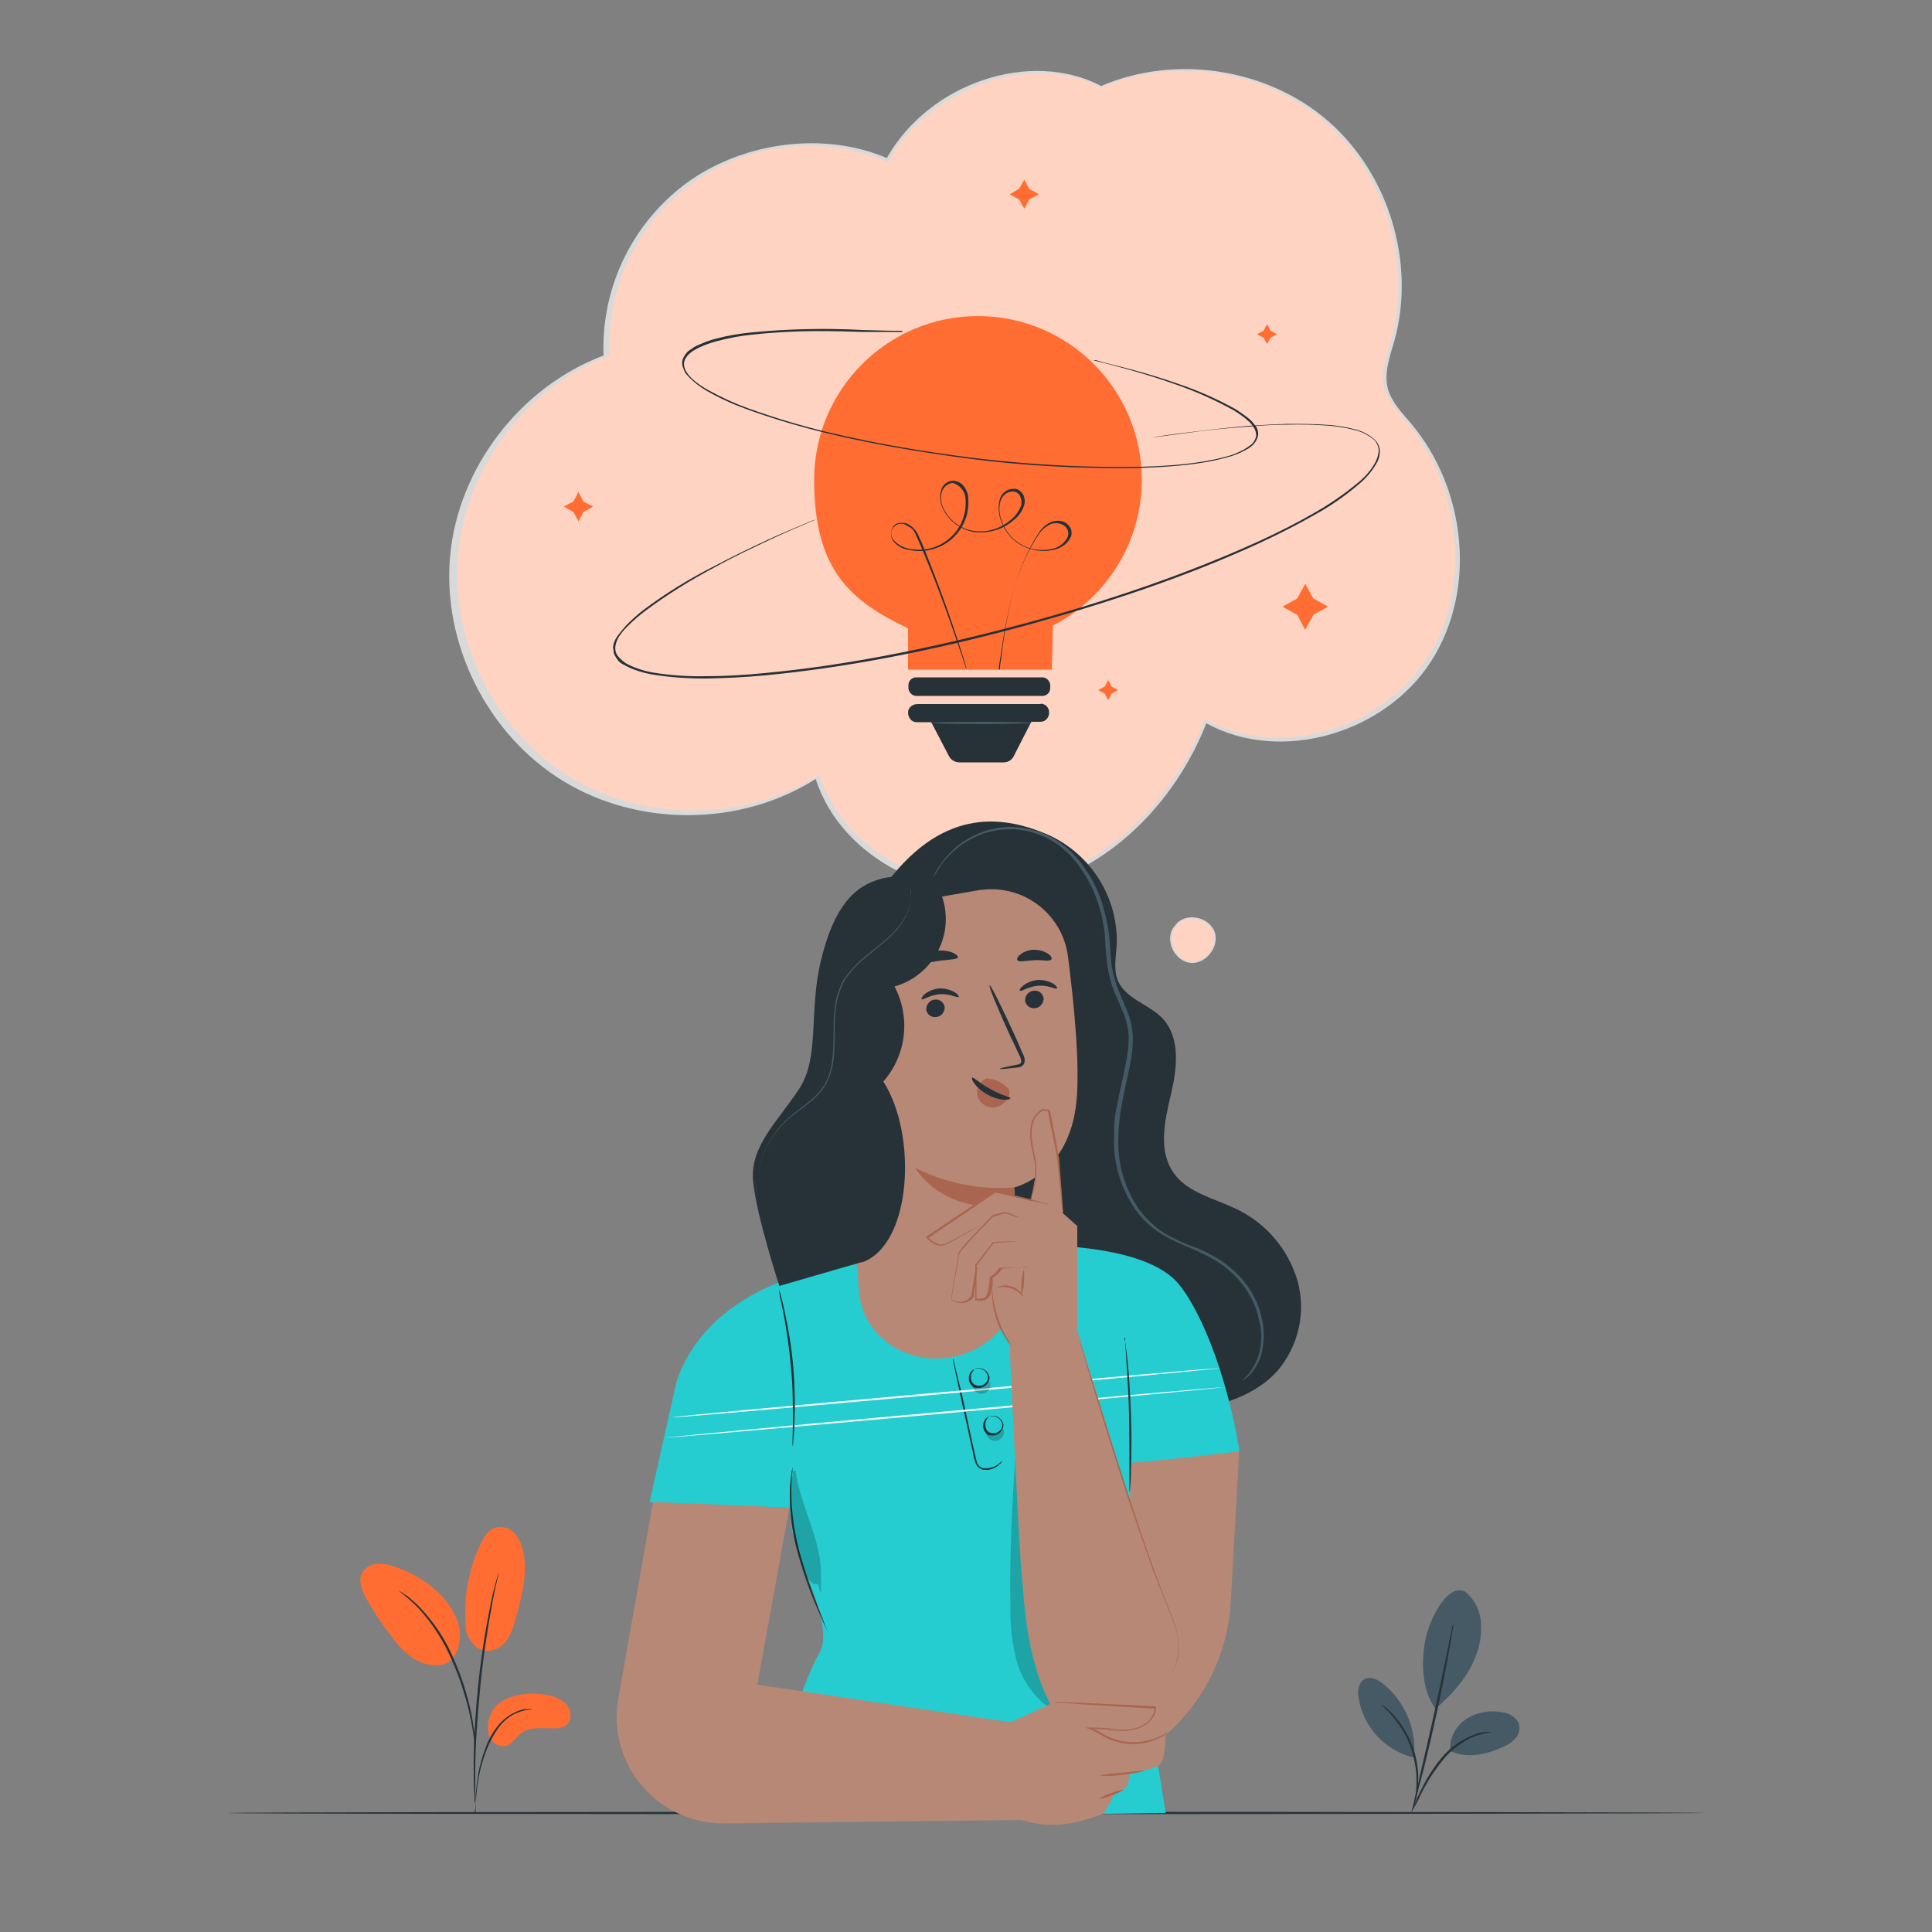 <svg xmlns="http://www.w3.org/2000/svg" viewBox="0 0 500 500"><rect x="0" y="0" width="500" height="500" fill="#808080" stroke="none"/><defs><style>      .cls-1 {        fill: #263238;      }      .cls-2 {        fill: #fff;      }      .cls-3 {        opacity: .2;      }      .cls-4 {        fill: #ff6d33;      }      .cls-5 {        fill: #b78876;      }      .cls-6 {        fill: #25cdd0;      }      .cls-7 {        fill: #aa6550;      }      .cls-8 {        fill: #455a64;      }      .cls-9 {        opacity: .7;      }      .cls-10 {        fill: #fafafa;      }    </style></defs><g><g id="Camada_1"><g id="freepik--Floor--inject-183"><path class="cls-1" d="M441,469.2c0,.1-85.5.3-191,.3s-191-.1-191-.3,85.5-.3,191-.3,191,.1,191,.3Z"></path></g><g id="freepik--Plants--inject-183"><path class="cls-4" d="M122.5,425.4c2.1,2.9,6,1.9,7.8.1s2.6-4.4,3.2-6.8c1.6-5.6,3.1-11.5,1.9-17.2-.3-1.7-1.1-3.3-2.2-4.7-1.2-1.3-3-1.9-4.8-1.5-2,.5-3.2,2.5-4.1,4.4-2.6,5.5-3.9,11.5-3.9,17.6s.4,5.8,2,8.1"></path><path class="cls-4" d="M130.2,440c3.4-1.6,7.2-2.1,10.9-1.4,2,.2,3.9,1,5.4,2.4,1.4,1.5,1.6,4.1.1,5.4-1,.7-2.2,1-3.4.9-2.9,0-6.1-.5-8.4,1.3-1.3,1-2.2,2.7-3.7,3.2-1.6.4-3.3-.3-4.1-1.8-.8-1.4-.9-3.1-.5-4.7.4-2.2,1.7-4.1,3.7-5.2h0Z"></path><path class="cls-4" d="M116.9,429.6c2.1-2.8,2.7-6.4,1.6-9.8-1.2-3.3-3.2-6.1-5.8-8.3-3-2.7-6.6-4.7-10.4-6-1.5-.6-3.1-.8-4.7-.8-1.6.1-3.1,1-3.9,2.4-1.1,2.1,0,4.6,1.1,6.6,2,3.6,4.3,7,6.9,10.3,2,2.6,4.4,5.2,7.5,6.3s6.3,1,8-1.2"></path><path class="cls-1" d="M122.8,469.2c0-.4.2-.9.2-1.3,0-1,.2-2.2.3-3.6.2-1.8.4-3.6.8-5.3.4-2.1,1.1-4.2,1.9-6.3.8-2,1.8-3.9,3.1-5.7,1.1-1.4,2.4-2.6,4-3.4,1.1-.5,2.2-.9,3.4-1.1.4,0,.9,0,1.3-.2h-1.3c-1.2,0-2.4.4-3.5,1-1.7.8-3.1,2-4.2,3.4-1.4,1.8-2.5,3.7-3.2,5.8-.8,2.1-1.4,4.2-1.8,6.4-.3,1.8-.5,3.6-.7,5.4,0,1.5,0,2.8,0,3.6v1.4h-.2Z"></path><path class="cls-1" d="M123,466.5v-8.8c0-5.4.5-13,1.3-21.2s2-15.7,3-21c.2-1.3.5-2.5.7-3.6s.4-2,.6-2.7.3-1.3.4-1.7c0-.2,0-.4.1-.6,0,.2-.2.4-.2.6l-.5,1.7c-.2.7-.4,1.6-.7,2.7s-.5,2.3-.8,3.6c-1.4,7-2.5,14-3.2,21.1-.8,8.3-1.2,15.8-1.1,21.3,0,2.7,0,4.9.2,6.5,0,.7,0,1.3,0,1.8,0,.2,0,.4,0,.6v-.3Z"></path><path class="cls-1" d="M122.9,452v-1.8c0-1.2-.3-2.9-.6-5-.4-2.4-1-4.8-1.7-7.2-.8-2.9-1.9-5.8-3.1-8.5-2.1-5.1-5.2-9.7-9-13.7-.7-.7-1.4-1.3-2.1-1.9-.3-.3-.6-.5-.9-.8l-.8-.5c-.5-.4-1-.7-1.6-1,1.8,1.4,3.5,2.9,5.1,4.5,3.7,4,6.7,8.7,8.8,13.7,1.2,2.7,2.3,5.6,3.1,8.4.8,2.6,1.4,5.1,1.8,7.1s.6,3.7.8,4.9c0,.6,0,1.2.2,1.9h0Z"></path><path class="cls-8" d="M379,411.8c2.4,1.8,3.9,4.6,4.2,7.5.3,3,0,6-1.1,8.8-1.8,5.4-6.2,10.4-10.6,14.1-3.8-5.1-3.4-12.5-2.9-16.2.7-5.9,5.6-16.1,10.3-14.2"></path><path class="cls-8" d="M375.3,453.2c-.2-3.4,1.4-6.6,4.3-8.4,2.8-1.8,6.3-2.3,9.5-1.6,1.5.2,2.9,1.1,3.8,2.4.6,1.3.4,2.9-.5,4s-2.1,2-3.4,2.5c-4.5,2-9.2,3.1-13.6,1.1"></path><path class="cls-1" d="M365.6,468.3c0-.4.2-.8.4-1.1.3-.7.7-1.8,1.3-3,1.5-3.3,3.4-6.4,5.7-9.2,2.3-2.8,5.4-5,8.9-6.2,1-.4,2.1-.6,3.2-.6h1.2c-1.5.2-2.9.6-4.3,1-3.3,1.3-6.2,3.4-8.5,6.2-2.3,2.8-4.2,5.8-5.8,9-.6,1.4-1.3,2.7-2.1,4h0Z"></path><path class="cls-1" d="M376.1,420c0,.7,0,1.3-.2,2-.2,1.3-.5,3.1-.9,5.3-.8,4.5-2,10.7-3.5,17.5s-3,13-4.2,17.4c-.6,2.2-1.1,4-1.4,5.2-.2.6-.4,1.3-.6,1.9,0-.7.2-1.3.4-2,.3-1.4.7-3.1,1.2-5.3,1-4.5,2.5-10.6,4-17.4s2.8-13,3.7-17.5c.4-2.1.8-3.9,1.1-5.3,0-.7.3-1.3.5-1.9h-.1Z"></path><path class="cls-8" d="M366,454.3c.5-7.1-2.5-14-8-18.5-1.4-1.1-3.3-2.1-4.9-1.2s-1.8,3-1.5,4.8c1.2,7.5,6.8,13.6,14.1,15.4"></path><path class="cls-1" d="M357.4,441.1c.3.2.7.4,1,.6.4.3.7.6,1,.9s.9.8,1.3,1.3c1.1,1.2,2,2.4,2.8,3.8,1,1.6,1.8,3.4,2.4,5.2.6,1.8.9,3.7,1.1,5.6.1,1.6,0,3.1-.1,4.7,0,.6-.2,1.2-.3,1.8,0,.4-.2.9-.3,1.3,0,.4-.2.7-.4,1.1-.1,0,.4-1.6.6-4.2.1-1.5.1-3.1,0-4.6-.2-1.9-.6-3.7-1.1-5.5-.6-1.8-1.3-3.5-2.3-5.1-.8-1.3-1.7-2.6-2.6-3.7-1.7-2-3-3-2.9-3.1h-.2Z"></path></g><g id="freepik--social-idea--inject-183"><path class="cls-4" d="M314.1,241.4c-1.2-3.5-6.4-4.9-9.1-2.4l-1.1,1.4c-1.8,3.2.6,8,4.3,8.4s7-3.8,5.9-7.4h0Z"></path><g class="cls-9"><path class="cls-2" d="M314.4,241.3c-1.3-3.8-6.8-5.2-9.7-2.5l-1.2,1.5c-2,3.5.7,8.5,4.6,8.9s7.5-4.1,6.3-7.9h0Z"></path></g><path class="cls-4" d="M285.1,22.7c-18-9.5-44.4-.2-55.4,19.2-26.2-11.2-56.5.9-67.8,27-3.1,7.2-4.5,15.1-4.1,23-21.2,8-37.1,28.7-39.2,51.3-2.2,22.6,9.5,45.9,28.8,57.8s45.4,11.7,64.6-.5c6.7,20.9,31.6,32.7,53.1,28.3s38.7-22.1,46.7-42.6c19.2,10.5,45.7,2.5,57.5-15.9s8.9-44.3-5.2-61.1c-2.3-2.7-4.9-5.3-5.8-8.8-1.1-4.1.5-8.4,1.7-12.5,5.5-19.9-1.4-42.6-16.9-56.2s-39-17.2-58-9.1"></path><g class="cls-9"><path class="cls-2" d="M285.1,22.3c-18.2-9.6-44.5-1-55.6,18.6-16.2-6.9-36.4-4.2-50.9,5.8-14.6,10.3-23.1,27.4-22.4,45.3-21.5,8.1-37.6,29-39.7,51.8s9.6,46.3,29.2,58.3c19.6,12,46,11.8,65.4-.5,6.8,21.1,32,33,53.8,28.5s39.2-22.3,47.3-42.9c19.4,10.6,46.3,2.5,58.2-16.1s9-44.7-5.3-61.6c-2.3-2.7-4.9-5.4-5.9-8.8-1.1-4.2.5-8.5,1.7-12.6,5.5-20-1.4-43-17.1-56.7s-39.5-17.4-58.7-9.2"></path></g><path class="cls-4" d="M295.5,124.2c0-23.4-19-42.4-42.4-42.4s-42.4,19-42.4,42.4,9.5,31.4,24.3,38.4v10.7h37.2s.2-6,.3-11.4c14.1-7.3,23-21.8,23-37.7h0Z"></path><path class="cls-1" d="M258.8,173.1v-.5c0-.4.1-.9.2-1.5.2-1.3.4-3.3.8-5.9s.9-5.6,1.7-9.2c.9-4,2.2-8,3.9-11.8,1-2.2,2.1-4.3,3.5-6.4.7-1.1,1.7-2,2.9-2.6,1.3-.6,2.8-.6,4,.1.6.4,1.1,1,1.4,1.7.2.7.2,1.5-.2,2.2-.7,1.3-1.9,2.3-3.3,2.8-2.9,1-6.1.7-8.8-.6-2.9-1.4-5.1-4-6-7.1-.5-1.6-.6-3.3-.2-4.9.4-1.8,2-3,3.9-2.9.9,0,1.7.7,2.2,1.5.4.8.5,1.7.3,2.6-.5,1.7-1.6,3.2-3,4.2-2.7,2.3-6.3,3.3-9.9,2.9-3.6-.6-6.6-2.8-8.2-6.1-.8-1.6-.9-3.5-.3-5.1.3-.9,1-1.5,1.9-1.9.9-.3,1.8-.2,2.6.2.8.4,1.4,1.1,1.8,1.9.4.8.6,1.6.6,2.5.1,1.6-.1,3.3-.6,4.8-1,3-3.2,5.6-6,7.1-2.7,1.4-5.8,1.9-8.8,1.2-1.5-.2-2.8-.9-3.8-2s-1.1-2.8-.2-4.1c.5-.6,1.2-.9,1.9-.9s1.4,0,2,.4c1.2.7,2.1,1.7,2.6,2.9,1.1,2.3,1.9,4.5,2.8,6.7,3.4,8.6,5.8,15.6,7.4,20.5.8,2.4,1.4,4.4,1.8,5.6.2.6.3,1.1.4,1.5s.1.5.1.5c0,0,0-.2-.2-.5l-.5-1.5c-.4-1.3-1.1-3.2-1.9-5.6-1.7-4.9-4.1-11.9-7.6-20.4-.9-2.1-1.8-4.4-2.8-6.6s-1.3-2.1-2.4-2.7c-1.1-.9-2.7-.7-3.6.4-.9,1.1-.7,2.7.4,3.6,1,1,2.2,1.6,3.6,1.9,2.9.6,5.9.2,8.4-1.2,2.7-1.5,4.8-3.9,5.7-6.8.5-1.5.7-3.1.6-4.6,0-1.6-.8-3.1-2.2-3.9s-1.5-.5-2.2-.2-1.3.9-1.6,1.6c-.6,1.5-.5,3.3.3,4.7,1.5,3.1,4.4,5.3,7.8,5.8,3.4.5,6.8-.5,9.5-2.8,1.3-1,2.3-2.4,2.8-3.9.2-.8,0-1.6-.3-2.3s-1-1.1-1.8-1.2c-.8,0-1.5.2-2.1.7s-1,1.2-1.2,1.9c-.4,1.5-.3,3.1.2,4.6.9,3,3,5.4,5.7,6.8,2.6,1.3,5.6,1.5,8.4.6,1.3-.5,2.3-1.4,3-2.6.6-1.2.2-2.6-1-3.3-1.1-.6-2.5-.7-3.6-.1-1.1.6-2.1,1.4-2.8,2.5-1.3,2-2.5,4.1-3.5,6.3-1.7,3.8-3,7.7-3.9,11.7-.8,3.6-1.4,6.6-1.8,9.2s-.7,4.5-.9,5.9c-.1.6-.2,1.2-.2,1.5v.5l.3-.3Z"></path><rect class="cls-1" x="235.1" y="175.3" width="36.7" height="4.8" rx="2" ry="2"></rect><path class="cls-1" d="M269.4,182.2h-31.9c-1.3,0-2.5.9-2.5,2.2s.9,2.5,2.2,2.5h3.8l4.6,8.8c.5,1,1.6,1.6,2.7,1.6h11.4c1.2,0,2.2-.6,2.7-1.7l4.5-8.8h2.4c1.3,0,2.3-1.2,2.2-2.5,0-1.2-1-2.2-2.2-2.2h0Z"></path><path class="cls-8" d="M267,187.1c0,.1-5.8.3-12.9.3s-12.9-.1-12.9-.3,5.8-.3,12.9-.3,12.9.1,12.9.3Z"></path><path class="cls-1" d="M211.4,134.3l-.8.4-2.4,1c-2.1.9-5.2,2.2-9.2,4.1s-8.8,4.1-14.2,7.1c-6.2,3.3-12.2,7-17.8,11.2-1.6,1.2-3.1,2.5-4.5,3.9s-1.4,1.5-2,2.3-1,1.8-1.2,2.7c-.2,1,0,2.1.7,2.9.7.8,1.5,1.5,2.4,2,2,1,4.1,1.7,6.3,2.1,4.7.8,9.4,1.1,14.1,1,4.9,0,9.9-.3,15-.8,20.5-1.9,42.8-6.3,65.7-12.4,22.9-6.1,44.4-13.5,63.1-22.1,4.7-2.2,9.1-4.4,13.4-6.9,4.1-2.3,8-5,11.6-8,1.7-1.4,3.2-3.1,4.3-5.1.5-.9.8-1.9.9-3,0-1-.4-2-1.1-2.8-1.6-1.3-3.4-2.3-5.5-2.7-1.9-.5-3.9-.8-5.9-1-3.7-.3-7.4-.4-11.1-.3-3.5,0-6.8.2-9.9.5-6.2.4-11.5,1-15.8,1.6s-7.7,1-9.9,1.3l-2.6.4h-.9c0,0,.9,0,.9,0l2.6-.4c2.3-.4,5.6-.9,9.9-1.4s9.6-1.2,15.8-1.7c3.1-.2,6.4-.4,9.9-.5,3.7,0,7.4,0,11.1.3,2,.2,4,.5,5.9,1,2.1.4,4,1.4,5.6,2.8.8.8,1.3,1.9,1.3,3s-.3,2.2-.9,3.2c-1.2,2-2.6,3.7-4.4,5.2-3.6,3.1-7.5,5.8-11.7,8.1-4.2,2.4-8.7,4.7-13.4,6.9-18.7,8.7-40.2,16-63.2,22.2s-45.3,10.5-65.8,12.4c-5.1.5-10.2.7-15,.8-4.8,0-9.5-.3-14.2-1.1-2.2-.4-4.4-1.1-6.4-2.1s-1.9-1.2-2.6-2.1c-.3-.5-.6-1-.7-1.5,0-.3,0-.6-.1-.9s0-.6,0-.8c.2-1.1.7-2,1.4-2.9.6-.8,1.3-1.6,2-2.4,1.4-1.4,2.9-2.8,4.5-4,5.6-4.2,11.6-7.9,17.9-11.1,5.5-2.9,10.3-5.2,14.2-7s7.1-3.1,9.2-4l2.4-1c.5-.1.8-.2.8-.2l.3-.2Z"></path><path class="cls-1" d="M233.4,85.9h-10.4c-6.7-.2-16.4-.6-28.3.7-3.1.3-6.2.9-9.2,1.7-1.6.4-3.2,1-4.7,1.7-.8.4-1.5.8-2.1,1.3-.7.5-1.2,1.2-1.5,1.9-.3.8-.2,1.7.1,2.4.4.8.9,1.5,1.5,2.1,1.3,1.3,2.8,2.3,4.4,3.2,3.4,1.9,6.9,3.5,10.5,4.8,7.8,2.8,15.7,5.1,23.8,6.9,8.4,1.9,17.2,3.5,26.2,4.8,17,2.5,34.1,3.7,51.3,3.4,7.9-.2,15.5-.8,22.2-2.6,1.7-.4,3.3-1.1,4.8-1.9.7-.4,1.4-.9,2-1.4.5-.5.9-1.2,1.1-2,0-.8-.1-1.5-.6-2.2-.4-.7-.9-1.3-1.5-1.8-1.1-1-2.4-1.9-3.7-2.7-4.7-2.6-9.6-4.8-14.7-6.6-4.5-1.6-8.4-2.8-11.6-3.7s-5.7-1.6-7.5-2l-1.9-.5-.7-.2h.7c0,0,2,.6,2,.6,1.7.4,4.2,1,7.5,1.9s7.2,2,11.7,3.6c5.1,1.7,10.1,3.9,14.8,6.5,1.3.8,2.6,1.7,3.8,2.7.6.5,1.1,1.2,1.6,1.8.5.7.7,1.6.6,2.4-.2.9-.6,1.6-1.2,2.3-.6.6-1.3,1.1-2.1,1.5-1.5.8-3.2,1.5-4.9,1.9-6.8,1.9-14.4,2.4-22.3,2.7-17.2.3-34.4-.8-51.4-3.4-9-1.3-17.9-2.9-26.3-4.8-8.1-1.8-16.1-4.1-23.9-6.9-3.6-1.3-7.2-2.9-10.5-4.8-1.6-.9-3.2-2.1-4.5-3.4s-1.2-1.4-1.6-2.3c-.4-.9-.5-1.9-.1-2.8.4-.8.9-1.6,1.7-2.1.7-.5,1.4-1,2.2-1.3,1.5-.7,3.1-1.3,4.8-1.7,3-.8,6.1-1.3,9.3-1.6,9.4-.9,18.9-1.1,28.3-.6l7.7.2h2.7v.3Z"></path><polygon class="cls-4" points="327.9 83.9 328.8 85.6 330.5 86.5 328.8 87.4 327.9 89 327 87.4 325.3 86.5 327 85.6 327.9 83.9"></polygon><polygon class="cls-4" points="286.8 176 287.7 177.7 289.3 178.6 287.7 179.5 286.8 181.2 285.9 179.5 284.2 178.6 285.9 177.7 286.8 176"></polygon><polygon class="cls-4" points="149.7 127.3 151 129.8 153.5 131.1 151 132.5 149.7 134.9 148.4 132.5 145.9 131.1 148.4 129.8 149.7 127.3"></polygon><polygon class="cls-4" points="265.1 46.5 266.4 48.9 268.9 50.3 266.4 51.6 265.1 54 263.7 51.6 261.3 50.3 263.7 48.9 265.1 46.5"></polygon><polygon class="cls-4" points="337.8 151.1 339.9 154.9 343.7 157 339.9 159.1 337.8 163 335.7 159.1 331.9 157 335.7 154.9 337.8 151.1"></polygon></g><g id="freepik--Character--inject-183"><path class="cls-1" d="M229.7,228.2c15-19.7,30.7-16.9,41.7-12.1,11.1,5.1,18.1,16.4,17.6,28.6-.2,3.1-.9,6.4.4,9.3,2.1,4.6,8,5.9,11.5,9.6,4.7,5.1,3.7,13.1,2.1,19.8s-3.3,14.4.7,20.1c3.6,5.2,10.5,6.6,16.3,9.4,7.7,3.7,13.4,10.4,15.8,18.6,2.3,8.2.2,17.1-5.4,23.5-5.5,6-13.9,8.7-22,9.9-44.3,6.5-85.5-24.1-92-68.4-.8-5.3-1-10.6-.8-15.9"></path><path class="cls-8" d="M321.7,357.1s.5-.5,1.4-1.5c1.2-1.5,2.1-3.2,2.7-5.1.8-3,.8-6.1,0-9-.8-4-2.8-7.6-5.5-10.6-1.6-1.7-3.4-3.2-5.4-4.5-2.2-1.3-4.5-2.4-6.8-3.4-2.6-1-5.1-2.2-7.5-3.6-2.5-1.6-4.7-3.6-6.5-6-3.7-5.2-5.8-11.5-5.8-17.9s.2-6.7.9-10c.6-3.3,1.5-6.7,2.1-10,.5-2.3.8-4.7.8-7.1-.1-2.3-.6-4.6-1.6-6.8-.9-2.2-1.9-4.3-2.7-6.5-.7-2.2-1.2-4.5-1.4-6.8-.3-2.3-.3-4.5-.5-6.6s-.6-4.2-1.2-6.2c-1-3.8-2.7-7.5-5-10.7h0c-3.5-5.4-9.1-9.1-15.4-10-4.9-.7-9.8.4-14,2.9-2.7,1.6-5.1,3.8-6.9,6.4-1.2,1.8-1.7,2.9-1.8,2.9.4-1.1.9-2.1,1.6-3,1.8-2.7,4.1-5,6.8-6.6,4.3-2.7,9.4-3.9,14.4-3.2,6.6.9,12.4,4.6,16.1,10.2h0c2.4,3.3,4.2,7,5.2,11,.6,2.1,1,4.2,1.3,6.3.3,2.2.3,4.4.5,6.6.2,2.2.7,4.4,1.4,6.6.8,2.1,1.8,4.2,2.7,6.5,1,2.3,1.5,4.7,1.6,7.1,0,2.5-.3,4.9-.8,7.4-.7,3.4-1.5,6.7-2.1,10-.6,3.2-.9,6.5-.9,9.8,0,6.2,1.9,12.3,5.5,17.4,1.7,2.3,3.8,4.3,6.2,5.9,2.4,1.4,4.8,2.6,7.4,3.5,2.4.9,4.8,2.1,7,3.4,2,1.3,3.9,2.9,5.5,4.6,2.8,3.1,4.8,6.8,5.6,10.9.7,3.1.6,6.3-.2,9.3-.6,1.9-1.6,3.6-2.9,5.1-.5.5-1.1,1-1.7,1.4h-.1Z"></path><path class="cls-6" d="M320.8,375.5c-4.7-27.2-13.2-40.5-16.2-43.7-10.2-11.2-42.5-9.5-42.5-9.5l-45.1,5.5s-32.9,3.4-41.9,29.7l-7,31.3,36.2,1.4.7,6c.9,3.2,2,7,3.2,10.1,2,5.2,6.8,16.1,4,21.2-7.2,12.8-14.2,43.1-14.2,43.1h0l103.7-1.4-12.4-75.5,31.5-18.3"></path><path class="cls-5" d="M220.7,236c-3.4.6-5.8,3.7-5.5,7.1h0l7.1,91.1c.8,10.6,10.6,18.3,21.9,17.3h0c11.4-1,20.2-10.4,19.5-21.1-.7-11.2-1.2-23.1-1.2-23.1,0,0,14.3-3.3,16.1-22.4.9-9.5-.6-24.8-2.2-37.3-1.4-11-11.4-18.7-22.4-17.3-.3,0-.5,0-.8.1l-32.5,5.6Z"></path><path class="cls-1" d="M270.1,258.3c0,1.3-.9,2.5-2.2,2.6-1.3.2-2.4-.7-2.6-1.9h0c-.1-1.3.9-2.5,2.2-2.6,1.3-.2,2.4.7,2.6,2h0Z"></path><path class="cls-1" d="M273.5,255.8c-.3.3-2.2-.9-4.8-.7s-4.4,1.6-4.7,1.3.1-.7.9-1.4c1.1-.8,2.4-1.3,3.8-1.4,1.4,0,2.7.3,3.9,1,.8.5,1.1,1.1,1,1.2h0Z"></path><path class="cls-1" d="M244.5,260.6c0,1.3-.9,2.5-2.2,2.6-1.3.2-2.4-.7-2.6-1.9h0c0-1.3.9-2.5,2.2-2.6,1.3-.2,2.4.7,2.6,2h0Z"></path><path class="cls-1" d="M248,258c-.3.3-2.2-.9-4.8-.7s-4.4,1.6-4.7,1.3c-.1-.1.1-.7.9-1.4,1.1-.8,2.4-1.3,3.8-1.4,1.4,0,2.7.3,3.9,1,.8.5,1.1,1,1,1.2h0Z"></path><path class="cls-1" d="M258.7,276.6c0-.1,1.6-.5,4.2-1,.7-.1,1.3-.3,1.4-.7,0-.7-.2-1.4-.6-2-.7-1.6-1.5-3.2-2.3-4.9-3.2-7-5.6-12.8-5.3-13,.3-.2,3.1,5.5,6.3,12.5.8,1.7,1.5,3.4,2.2,5,.5.8.7,1.7.5,2.6-.2.5-.5.8-1,1-.4.1-.7.2-1.1.2-2.7.3-4.3.5-4.3.3h0Z"></path><path class="cls-7" d="M262.5,307.3c-8.9.7-17.8-1.1-25.7-5.1,0,0,7,12.6,25.7,9.6v-4.5Z"></path><path class="cls-1" d="M248,247.7c-.2.7-2.8.6-5.9,1.1s-5.4,1.6-5.9.9c-.2-.3.2-1,1.1-1.7,2.6-1.9,5.9-2.5,8.9-1.6,1.1.4,1.7.9,1.7,1.3h0Z"></path><path class="cls-1" d="M272.1,248.3c-.4.6-2.2.1-4.4.2s-4,.6-4.4,0c-.2-.3,0-.9.8-1.5,1-.8,2.3-1.2,3.5-1.2s2.5.3,3.6,1c.8.5,1.1,1.1.9,1.4h0Z"></path><path class="cls-7" d="M255.1,279.1c1.7,0,3.4.6,4.8,1.7.5.3.9.7,1.2,1.2.3.8.2,1.6-.3,2.3-.9,1.5-2.5,2.4-4.3,2.3-1.8-.2-3.2-1.5-3.6-3.2-.3-1.7.6-3.5,2.2-4.2"></path><path class="cls-1" d="M261.5,284.2c0,.2-.6.5-1.8.4-1.4-.1-2.8-.6-4.1-1.3-1.3-.7-2.4-1.6-3.3-2.7-.7-.9-.9-1.6-.7-1.7.4-.2,2.1,1.6,4.8,3,1.1.6,2.3,1.2,3.5,1.6.9.4,1.6.5,1.6.7Z"></path><path class="cls-1" d="M223.1,326.7c13-4.6,14.3-33.2,5.5-46.8,6-6.8,7.1-16.6,2.9-24.6,9.6-2.7,15.3-12.7,12.6-22.3-.3-1.1-.7-2.2-1.2-3.2,0,0-7.6-4.3-14.8-2.4s-12.3,7.5-15.6,21-.2,25.2-5.8,33.6-12.6,14.7-11.8,23.6,6.8,27.2,6.8,27.2l21.4-6.2h0Z"></path><path class="cls-8" d="M196.5,314.3c-.4-1.2-.6-2.5-.7-3.8-.1-1.5-.1-3,0-4.6.7-7.4,4.5-14.1,10.5-18.4,2.3-1.8,4.9-3.6,6.7-6.2.9-1.3,1.5-2.8,1.9-4.4s.6-3.3.7-4.9c.2-3.4,0-6.7.3-9.9.1-1.6.4-3.2.8-4.7.2-.7.5-1.5.8-2.2s.6-1.4,1.1-2c1.6-2.3,3.6-4.4,5.8-6.1,2-1.6,4-3.1,5.6-4.6,3.3-3,5.1-6.3,5.6-8.7.2-1.3.3-2.6,0-3.8v.9c.3,1,.2,1.9,0,2.9-.4,2.5-2.2,5.9-5.5,8.9-1.6,1.5-3.6,3-5.6,4.7-2.2,1.7-4.1,3.7-5.7,6-.4.6-.7,1.3-1,2-.3.7-.6,1.4-.8,2.1-.4,1.5-.7,3.1-.8,4.6-.3,3.2,0,6.5-.3,9.9,0,1.7-.3,3.4-.7,5s-1.1,3.1-2,4.5c-1.9,2.7-4.5,4.5-6.9,6.3-2.3,1.6-4.2,3.6-5.9,5.8-1.4,2-2.5,4.1-3.3,6.4-.7,1.9-1.1,3.8-1.3,5.8-.2,1.5-.2,3,0,4.5,0,1,.2,1.9.4,2.8,0,.3.1.5.1.7v.2l.2.3Z"></path><g class="cls-3"><path d="M282.7,443.6c-4.3,1.4-9.2,0-12.7-2.8-3.4-3-5.9-7-7-11.4s-1.6-8.9-1.5-13.5c-.3-13.7.5-27.3,1.4-41l19.8,68.7h0Z"></path></g><path class="cls-1" d="M214.3,422.4c-.3-.5-.5-1-.8-1.6-.5-1-1.1-2.5-1.9-4.3-2.1-4.8-3.8-9.7-5.2-14.8-1.4-5-2.1-10.3-2-15.5,0-1.6.2-3.2.4-4.7,0-.6.2-1,.2-1.3s0-.3.1-.4c0,.6,0,1.2-.1,1.7-.1,1.1-.2,2.7-.2,4.7,0,5.2.8,10.4,2.1,15.4,1.4,5,3.1,9.9,5,14.8.7,1.8,1.3,3.3,1.7,4.4.2.5.5,1.1.6,1.6h0Z"></path><path class="cls-1" d="M259.5,378.1c-.3.4-.6.7-1,1-.4.4-.9.7-1.4.9-.7.3-1.4.5-2.2.4-1,0-1.8-.6-2.3-1.5-.4-1-.7-2-.8-3-.5-2.1-1-4.4-1.5-6.8-1.1-4.8-2-9.2-2.7-12.4-.3-1.5-.6-2.8-.8-3.8-.1-.5-.2-.9-.2-1.4.2.4.3.9.4,1.4l.9,3.7c.8,3.1,1.8,7.5,2.8,12.4.5,2.4,1,4.7,1.5,6.8.2,1,.4,1.9.7,2.9.4.8,1.1,1.3,2,1.3,1.3,0,2.5-.3,3.5-1.1.3-.3.7-.6,1.1-.8Z"></path><path class="cls-1" d="M252.4,354.3s.2-.2.6-.2c.6,0,1.2,0,1.6.3.8.4,1.3,1.2,1.5,2,0,1.5-1.1,2.8-2.7,2.8s-1.4-.2-2-.7c-.6-.7-.8-1.6-.6-2.4.1-.6.4-1.1.9-1.5.3-.2.5-.3.6-.3s-.2.1-.4.4c-.3.4-.6.9-.6,1.4-.1.7.1,1.5.6,2,1,.8,2.4.7,3.3-.3.3-.4.5-.9.5-1.4-.1-.7-.5-1.4-1.1-1.8-.4-.3-.9-.4-1.4-.4s-.6.1-.6,0h-.2Z"></path><path class="cls-1" d="M256,366.6s.2-.2.6-.2c.6,0,1.2,0,1.6.3.8.4,1.3,1.2,1.5,2,0,1.5-1.2,2.8-2.7,2.8s-1.4-.2-1.9-.7c-.6-.7-.8-1.6-.6-2.4.1-.6.4-1.1.9-1.5.3-.2.5-.3.6-.3s-.2.1-.4.4c-.8,1-.8,2.4,0,3.4,1,.8,2.4.7,3.3-.3.3-.4.5-.9.5-1.4s-.5-1.4-1.2-1.8c-.4-.3-.9-.4-1.4-.4h-.8Z"></path><path class="cls-10" d="M315.6,354.1c0,.1-31.7,3.1-70.8,6.6s-70.8,6.3-70.8,6.1,31.7-3.1,70.8-6.6c39.1-3.5,70.8-6.3,70.8-6.1Z"></path><path class="cls-10" d="M316.8,359c0,.1-32.4,3.2-72.4,6.8s-72.4,6.4-72.4,6.3,32.4-3.2,72.4-6.8,72.4-6.4,72.4-6.3Z"></path><path class="cls-1" d="M201.6,333.8c.2.5.4,1,.5,1.5.3,1,.6,2.5,1,4.2,1,4.7,1.8,9.5,2.2,14.3s.5,9.6.3,14.5c0,1.9-.2,3.4-.3,4.4,0,.5,0,1.1-.2,1.6v-1.6c0-1,.1-2.5.1-4.4,0-4.8,0-9.6-.5-14.4-.4-4.8-1.1-9.6-2-14.3-.4-1.8-.7-3.3-.9-4.3-.1-.5-.2-1.1-.2-1.6h0Z"></path><path class="cls-5" d="M239.5,320.6s17.3-12.5,18-12.2,9.3,2.3,9.3,2.3l1.4-7.5s-2.5-14,0-15.3,3,0,3,1.2,2.8,11.2,2.8,11.2l1.1,13.7,3.7,3.3v27l-16.9,4.6-4.1-8.3-.7-5.1s-3.2,1.2-3.7.5-1.1-4-1.1-4l-.7,4.7s-4.7,1.4-5.3.5,1.6-12.5,1.6-12.5l5.6-7.7s-6.9,4.2-8.2,4.7c-2.9,1.1-5.8-1.3-5.8-1.3v.2Z"></path><path class="cls-5" d="M261.3,348.4c0,1,2.6,56,3.2,60s.9,41.2,22.4,44.1c0,0,10.7-.1,11.7-1h0c11.7-8.7,19-22.1,19.9-36.6l2.2-39.3s-12.3,1.6-28.2,3v10.3s-3.7-10.4-4.3-13.3-9.4-31.2-9.4-31.2l-17.4,4h-.1Z"></path><path class="cls-7" d="M275.1,314c0-.3-.1-.7-.2-1l-.3-2.9c-.2-2.6-.6-6.1-1-10.3h0c-.7-3.6-1.5-7.8-2.4-12.2v-.2l.2.2-1.7-.2h.2c-1.4.8-2.4,2.2-2.7,3.9-.3,1.5-.3,3.1,0,4.6.2,1.5.6,2.8.8,4.2.2,1.2.3,2.5.2,3.7,0,1.8-.4,3.5-1,5.2-.2.6-.4,1-.5,1.3s-.2.5-.2.4.2-.6.6-1.8c.5-1.7.8-3.4.8-5.2s0-2.4-.3-3.6c-.2-1.3-.5-2.7-.8-4.1-.3-1.6-.3-3.2,0-4.8.3-1.8,1.4-3.3,2.9-4.2h.2l1.7.2h.2v.4c.9,4.4,1.6,8.6,2.3,12.2h0c.3,4.2.6,7.7.8,10.3,0,1.2.1,2.2.2,2.9v1h0Z"></path><path class="cls-7" d="M253.5,317.1c-.3.2-.6.5-.9.6-.6.4-1.6,1-2.7,1.6s-2.6,1.5-4.3,2.4c-.4.3-.9.4-1.4.6-.5.1-1.1,0-1.6,0-1.1-.4-2-1-2.8-1.9l-.2-.2.2-.2,8.3-5.6,9.4-6.3h.1l10,2.5,2.8.8c.3,0,.7.2,1,.3-.3,0-.7,0-1-.2l-2.9-.6-10-2.3h.2l-9.3,6.3-8.3,5.6v-.4c.7.8,1.6,1.4,2.6,1.8.4.2.9.2,1.4.1s.9-.3,1.3-.5c1.7-.8,3.1-1.6,4.3-2.3l2.8-1.5c.3-.2.6-.4.9-.5h0Z"></path><path class="cls-7" d="M252.9,328v.5c0,.4-.1.9-.2,1.5-.2,1.4-.4,3.3-.7,5.6h0c-.6.9-1.5,1.4-2.5,1.6-1.1.1-2.3-.1-3.3-.8h-.1v-.2c.5-2.8,1-5.9,1.5-9.1.2-1,.4-2,.5-3h0c.7-1,1.5-2,2.4-2.9.8-.9,1.6-1.7,2.3-2.5,1.5-1.6,2.9-3,4.1-4.2h0c1-.3,1.9-.6,2.9-.8.4,0,.9,0,1.3.2.3.1.7.3,1,.4.4.2.9.4,1.3.6.2,0,.3.1.5.2-.6,0-1.3-.2-1.9-.5-.3-.1-.6-.2-1-.4-.4-.1-.8-.2-1.1-.1-.9.1-1.8.5-2.9.8h0c-1.2,1.2-2.6,2.7-4.1,4.2l-2.3,2.5c-.8.9-1.6,1.8-2.3,2.8h0c-.2.9-.3,1.9-.5,2.9-.6,3.2-1.1,6.3-1.6,9.1v-.2c.8.6,1.8.8,2.8.7.9-.2,1.7-.7,2.3-1.4h0c.4-2.2.7-4.1.9-5.5l.3-1.5c0-.2,0-.4.1-.6h.3Z"></path><path class="cls-7" d="M265.6,327.9c-.6,0-1.1.1-1.7.2l-4.7.2h.2c-.6.9-1.5,1.8-2.5,2.5v-.2c.1,1.3,0,2.7-.4,4-.1.4-.3.7-.5,1-.2.3-.6.6-1,.8-.8.3-1.6.3-2.4.1h-.2v-9h0v-.2l4.6-5.9h.1l6.1-.2h2.3-2.3c0,.1-6.1.5-6.1.5h.1l-4.5,5.9h0c0-.1,0,8.6,0,8.6l-.2-.2c.7.2,1.4.1,2,0,.3-.1.6-.3.7-.6.2-.3.3-.6.4-.9.3-1.2.5-2.5.5-3.8h0c0-.1.1-.2.1-.2.9-.6,1.8-1.4,2.4-2.4h4.8c.6-.1,1.2-.1,1.8,0l.4-.2Z"></path><path class="cls-7" d="M261.9,348.4c-.6-.5-1.1-1.1-1.5-1.8-2.1-3.2-3.4-6.9-3.6-10.7-.1-.8,0-1.6,0-2.4.3,5.3,2.1,10.5,5.1,14.9Z"></path><path class="cls-7" d="M264.6,335.5c-1.6-2-4.2-2.8-6.6-2.2,0,0,.3-.3,1-.5.9-.2,1.9-.2,2.8.1.9.3,1.7.8,2.3,1.5.5.5.6,1,.6,1h0Z"></path><path class="cls-7" d="M265,328.5c.1,1.1.1,2.2,0,3.3,0,1.1-.2,2.2-.6,3.2-.2-1.1-.1-2.2,0-3.3,0-1.1.2-2.2.6-3.2Z"></path><path class="cls-7" d="M302.9,433.2c.7-1,1.3-2.1,1.6-3.3.4-1.4.5-2.8.5-4.2-.1-1.9-.5-3.8-1.2-5.5-.7-2-1.6-4.1-2.5-6.4s-1.9-4.8-2.9-7.4c-1.9-5.3-3.9-11.1-6-17.2-4-12.3-7.5-23.5-9.9-31.6-1.2-4.1-2.2-7.4-2.8-9.6s-.5-2-.7-2.6c0-.3-.1-.5-.2-.7v-.2.2l.2.7.8,2.6c.7,2.3,1.7,5.6,3,9.6,2.5,8.1,6,19.3,10,31.6,2,6.1,4,12,5.9,17.2,1,2.6,1.9,5.1,2.8,7.4s1.8,4.5,2.5,6.5c.6,1.8,1,3.7,1.1,5.6,0,1.5-.1,2.9-.6,4.3-.3.9-.7,1.7-1.2,2.5-.2.3-.4.5-.6.7l.2-.2Z"></path><path class="cls-5" d="M262.8,445.9l-66.8-9.9,8.3-45.8-35.3-1.5-8.9,50.4c-2.9,15,6.9,29.4,21.9,32.3,1.7.3,3.3.5,5,.5l77.8-.9-2.1-25.2h.1Z"></path><path class="cls-5" d="M257.9,447.1c.7.2,15.3-6.8,15.3-6.8l25.8,1.3s-.6,4.4-2.6,5.5-14,0-14,0l6.1,4.4,10.5-.9,2.6-2.2s.3,7.2-1.7,8.5-7.6,1.8-7.6,1.8c0,1.1-.2,2.2-.5,3.3-.4,1.1-3.4,2.3-3.4,2.3-.8,1.7-1.7,3.3-2.7,4.9-.4.4-3.1,1.3-6.1,2.1-4.8,1.3-9.8,1.3-14.6-.1l-7.1-2.1v-21.5"></path><path class="cls-7" d="M302.1,448.5l-.3.3c-.3.2-.7.4-1,.6-1.3.7-2.7,1.3-4.1,1.6-2.2.5-4.5.5-6.8,0-1.4-.3-2.7-.7-3.9-1.4-1.3-.6-2.5-1.6-4-2.1l-1.1-.4h1.2c2,0,4,0,6,.4,2.1.3,4.2.2,6.2-.4,2.4-.7,4.5-2.8,4.5-5.2l.2.3-18.7-1.1-5.5-.4h-1.5c-.2-.1-.3-.1-.5-.2h2l5.5.2,18.7.9h.2v.2c0,1.3-.6,2.6-1.5,3.5-.9,1-2.1,1.7-3.4,2.1-2.1.6-4.3.7-6.4.4-2-.3-3.9-.4-5.9-.4v-.5c1.5.7,2.8,1.4,4.1,2.2,1.2.6,2.5,1.1,3.8,1.4,3.6.8,7.5.3,10.8-1.4.9-.4,1.3-.7,1.4-.7h0Z"></path><path class="cls-7" d="M296.5,458.2c-1.9.6-3.9.9-5.9,1.1-2,.3-4,.4-6,.2,2-.4,4-.6,6-.7,2-.3,3.9-.5,5.9-.6Z"></path><path class="cls-7" d="M290.9,463.1c-1,.7-2.1,1.2-3.2,1.5-1.1.5-2.2.8-3.4,1,1-.7,2.1-1.2,3.2-1.5,1.1-.5,2.2-.8,3.4-1Z"></path><g class="cls-3"><path d="M255.2,370.4c-.1,1.3.8,2.4,2.1,2.5s2.4-.8,2.5-2.1c0-.4,0-.8-.2-1.1-.5,1.4-2.1,2.1-3.5,1.6-.6-.2-1.2-.7-1.5-1.3"></path></g><g class="cls-3"><path d="M251.7,358.2c-.1,1.3.8,2.4,2.1,2.5s2.4-.8,2.5-2.1c0-.4,0-.8-.2-1.1-.5,1.4-2.1,2.1-3.5,1.5-.6-.2-1.1-.7-1.4-1.3"></path></g><g class="cls-3"><path d="M205.9,380.6c1.2,9.2,6.6,17.6,6.6,26.9s-.2,2-1.1,2.4c-1.1.4-2-.9-2.5-1.9-3.8-8.5-5-18-3.7-27.2"></path></g><path class="cls-1" d="M291,346.3c.1.5.2,1,.3,1.6.1,1,.3,2.5.5,4.2.4,3.6.7,8.6.9,14.1s.1,10.5,0,14.1c0,1.8-.1,3.3-.2,4.3,0,.5,0,1-.2,1.6v-5.9c0-3.6,0-8.6-.1-14.1s-.5-10.5-.7-14.1c-.1-1.7-.2-3.2-.3-4.3v-1.6h-.2Z"></path></g></g></g></svg>